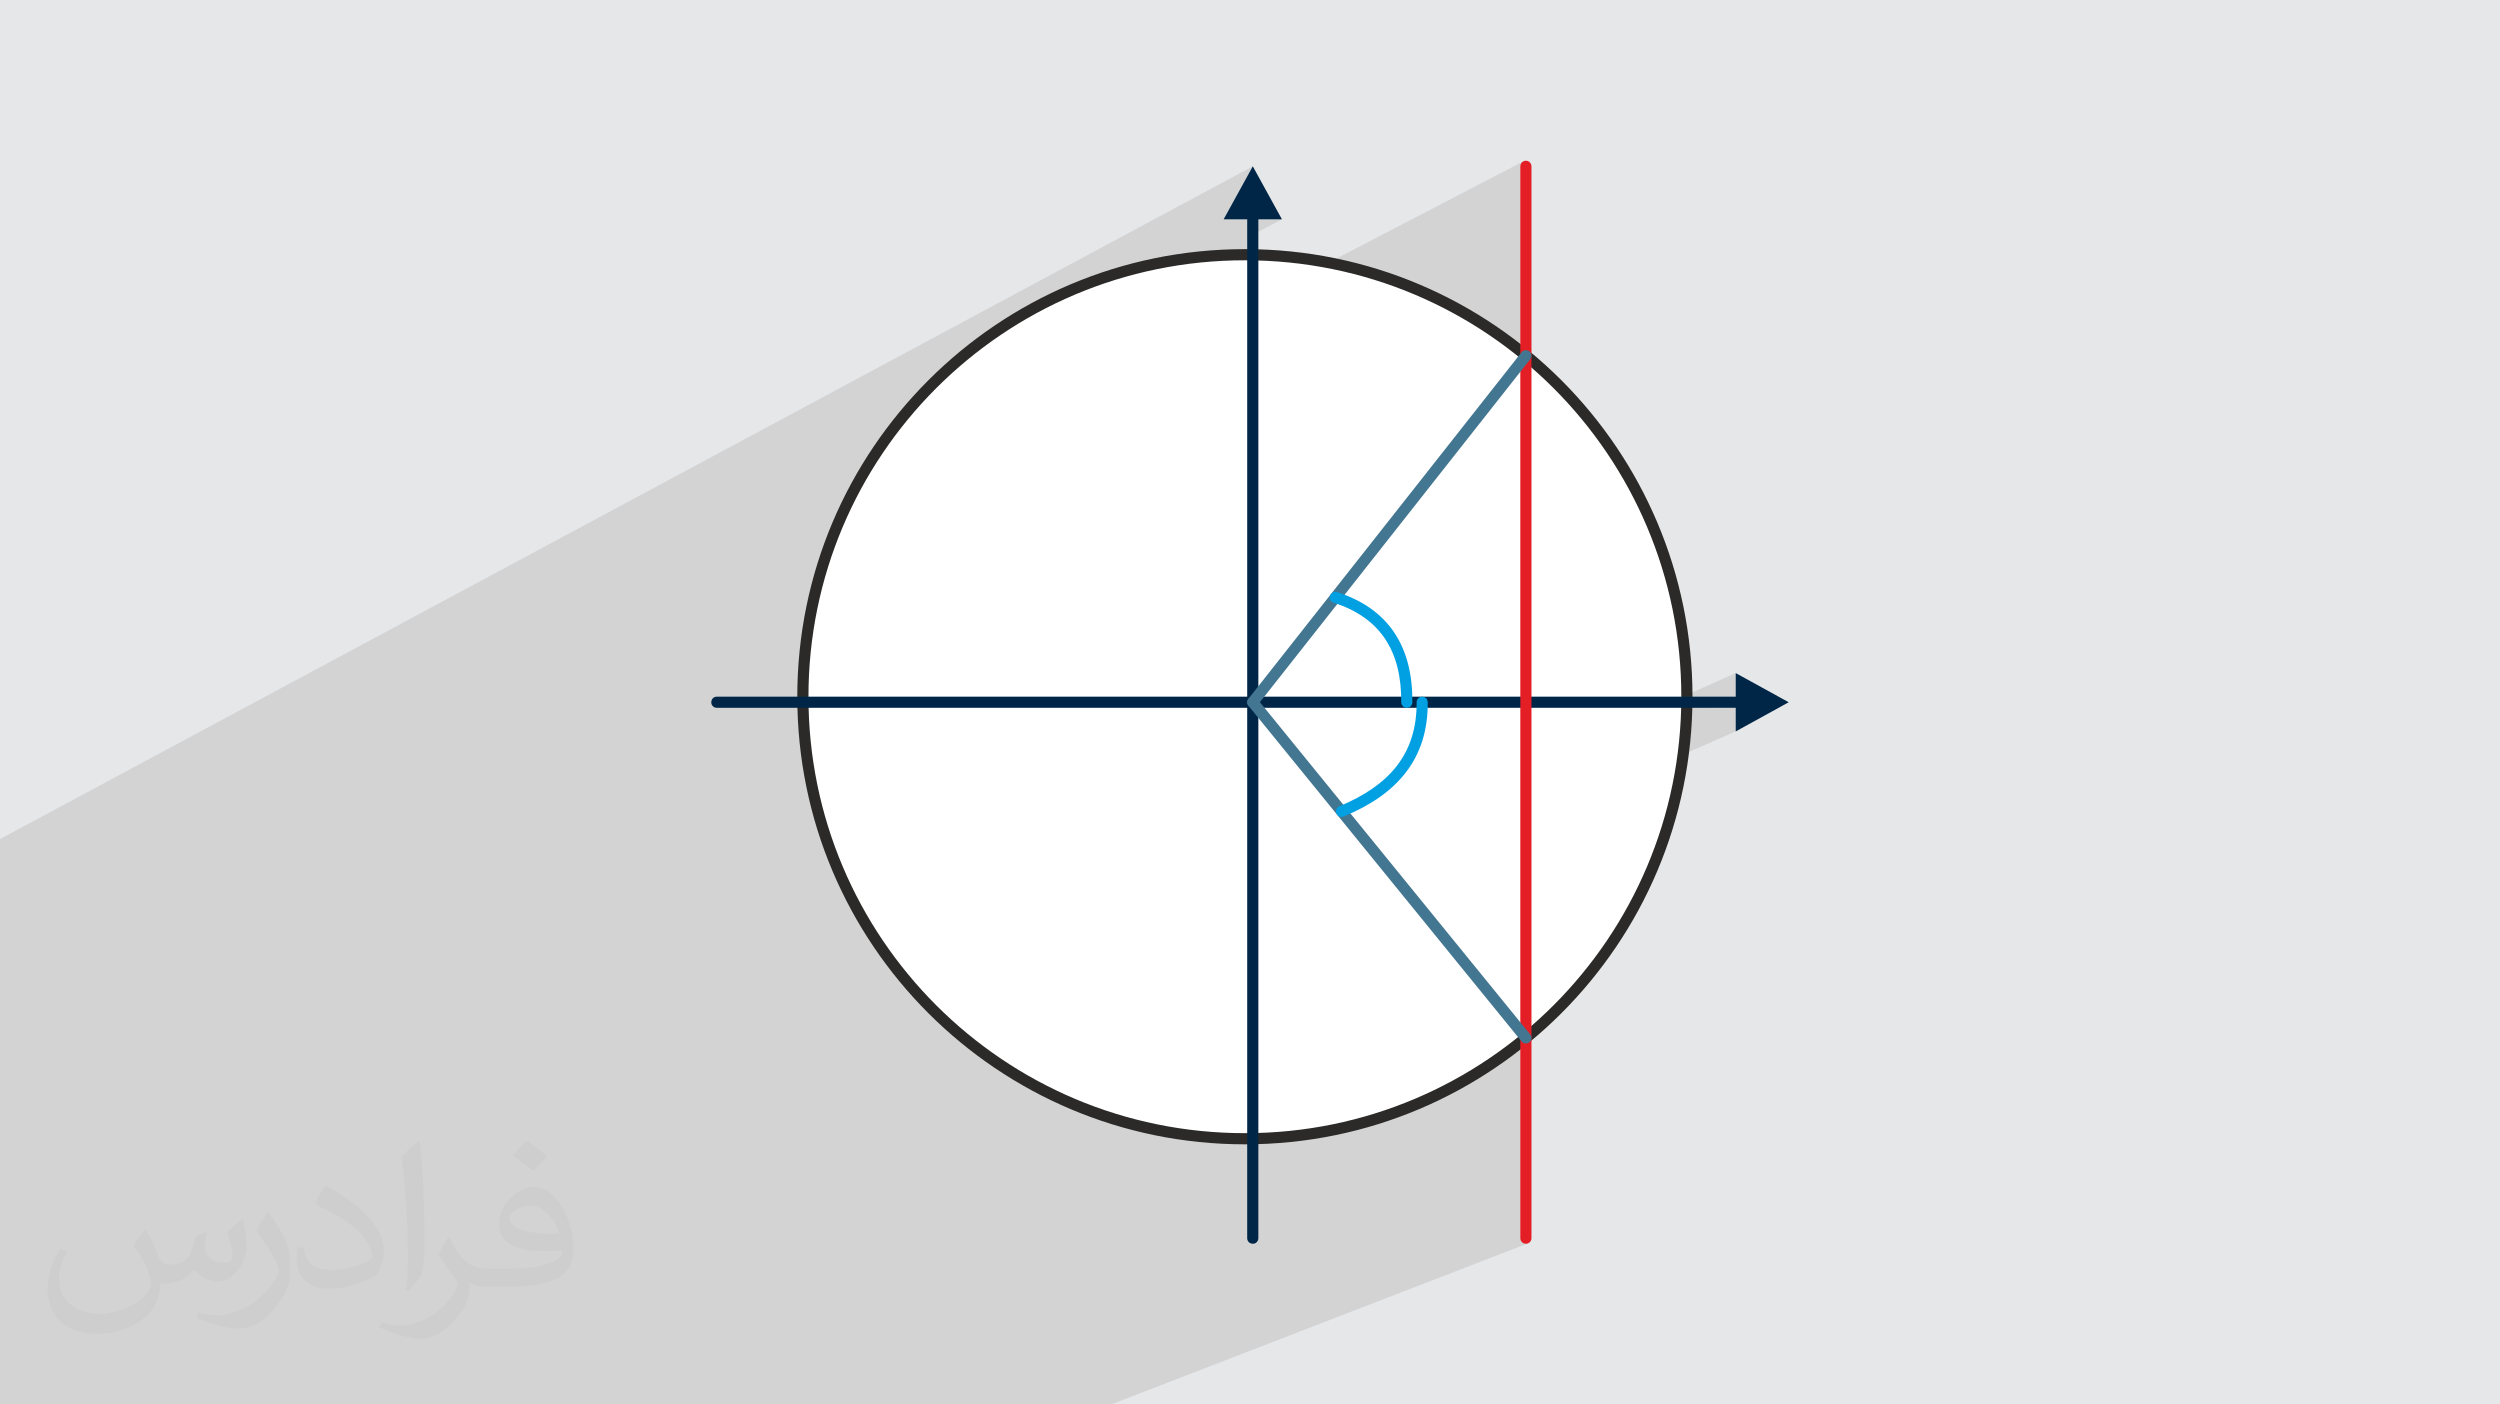 <?xml version="1.0" encoding="UTF-8"?>
<!DOCTYPE svg PUBLIC "-//W3C//DTD SVG 1.0//EN" "http://www.w3.org/TR/2001/REC-SVG-20010904/DTD/svg10.dtd">
<!-- Creator: CorelDRAW -->
<svg xmlns="http://www.w3.org/2000/svg" xml:space="preserve" width="94.192mm" height="52.917mm" version="1.0" style="shape-rendering:geometricPrecision; text-rendering:geometricPrecision; image-rendering:optimizeQuality; fill-rule:evenodd; clip-rule:evenodd"
viewBox="0 0 9404.92 5283.66"
 xmlns:xlink="http://www.w3.org/1999/xlink"
 xmlns:xodm="http://www.corel.com/coreldraw/odm/2003">
 <defs>
  <style type="text/css">
   <![CDATA[
    .fil3 {fill:white}
    .fil4 {fill:#2B2A29;fill-rule:nonzero}
    .fil6 {fill:#E31E24;fill-rule:nonzero}
    .fil8 {fill:#00A0E3;fill-rule:nonzero}
    .fil5 {fill:#002647;fill-rule:nonzero}
    .fil7 {fill:#437691;fill-rule:nonzero}
    .fil2 {fill:#373435;fill-opacity:0.031}
    .fil1 {fill:#2B2A29;fill-opacity:0.102}
    .fil0 {fill:#E6E7E8}
   ]]>
  </style>
 </defs>
 <g id="Layer_x0020_1">
  <polygon class="fil0" points="-0,0 9404.92,0 9404.92,5283.66 -0,5283.66 "/>
  <polygon class="fil1" points="750.88,5283.66 586.72,5283.66 509.8,5283.66 348.7,5283.66 204.89,5283.66 172.62,5283.66 129.77,5283.66 102.13,5283.66 44.76,5283.66 43.93,5283.66 17.88,5283.66 -0,5283.66 -0,5104.95 -0,5094.21 -0,5092.42 -0,5079.91 -0,5078.21 -0,5067.18 -0,4873.07 -0,4870.72 -0,4868.68 -0,4846.65 -0,4846.61 -0,4831.9 -0,4658.59 -0,4631.35 -0,4625.27 -0,4200.79 -0,4175.48 -0,4164.64 -0,4134.6 -0,4115.96 -0,4017.56 -0,4011.98 -0,3977.46 -0,3595.88 -0,3585.57 -0,3372.92 -0,3333.54 -0,3327.36 -0,3314.84 -0,3287.55 -0,3275.11 -0,3256.36 -0,3235.8 -0,3215.22 -0,3156.53 4712.93,625.61 4603.21,825.08 4691.95,825.08 4691.95,847.33 4733.92,825.08 4822.66,825.08 4691.95,894.14 4691.95,958.41 4768.81,960.36 4853.25,966.78 4936.48,977.35 4997.32,988.21 5732.18,606.27 5728.62,608.21 5725.51,610.78 5722.95,613.88 5721.01,617.45 5719.79,621.39 5719.36,625.61 5719.36,1320.92 5722.78,1323.61 5730.2,1319.92 5733.93,1318.31 5737.85,1317.46 5741.88,1317.37 5745.87,1318.04 5749.72,1319.51 5753.3,1321.79 5756.36,1324.73 5758.69,1328.13 5760.3,1331.85 5761.16,1335.78 5761.25,1339.8 5760.57,1343.8 5759.1,1347.64 5756.82,1351.22 5756.63,1351.46 5801.31,1390.17 5859.06,1445.23 5914.12,1502.97 5966.39,1563.31 6015.75,1626.13 6062.11,1691.33 6105.37,1758.8 6145.41,1828.43 6182.12,1900.13 6215.43,1973.79 6245.2,2049.3 6271.35,2126.56 6293.75,2205.47 6312.32,2285.93 6326.94,2367.82 6337.52,2451.03 6343.94,2535.48 6345.92,2613.91 6529.68,2532.11 6529.68,2620.85 6434.79,2662.83 6529.68,2662.83 6529.68,2751.56 6331.5,2838.4 6326.94,2874.29 6312.32,2956.17 6293.75,3036.62 6271.35,3115.53 6245.2,3192.8 6215.43,3268.31 6182.12,3341.97 6145.41,3413.67 6105.37,3483.31 6062.11,3550.77 6015.75,3615.97 5966.39,3678.78 5914.12,3739.12 5859.06,3796.87 5801.31,3851.93 5756.18,3891.02 5756.57,3891.51 5758.9,3895.05 5760.44,3898.87 5761.18,3902.84 5761.16,3906.86 5760.36,3910.79 5758.82,3914.53 5756.54,3917.96 5753.54,3920.94 5750,3923.27 5719.36,3935.86 5719.36,4658.06 5719.79,4662.29 5721.01,4666.23 5722.95,4669.79 5725.51,4672.9 5728.62,4675.46 5732.18,4677.4 5736.12,4678.62 5740.35,4679.05 5744.57,4678.62 5748.52,4677.4 4179.57,5283.66 4175.87,5283.66 4104.55,5283.66 3204.95,5283.66 3131.41,5283.66 2617.99,5283.66 2567.55,5283.66 2517.26,5283.66 2440.39,5283.66 2438.49,5283.66 2377.49,5283.66 2313.17,5283.66 2220,5283.66 "/>
  <path class="fil2" d="M548.54 4627.69c17.95,27.21 29.6,53.36 40.96,82.43 8.45,16.91 12.93,48.09 52.57,48.09 11.61,0 28.28,-3.42 43.06,-11.61 16.63,-8.73 29.32,-21.94 35.94,-42l15.85 -53.36 38.57 -19.02 2.64 2.64c-5.27,20.09 -6.59,39.36 -6.59,54.43 0,44.63 38.57,61.56 69.22,61.56 17.95,0 34.09,-8.73 34.09,-25.11 0,-21.13 -8.98,-57.06 -20.62,-89.29 17.95,-17.95 35.94,-35.94 56.53,-50.47l3.17 1.6c8.98,38.04 14,75.56 14,100.66 0,24.57 -10.83,51.79 -19.81,69.49 -18.49,34.87 -51.25,62.62 -90.87,62.62 -30.1,0 -63.65,-15.07 -86.66,-43.06l-1.32 0c-21.66,26.96 -55.22,51.25 -108.86,51.25l-16.63 0c-2.64,35.41 -10.29,60.49 -21.94,82.95 -31.95,62.34 -126.81,106.47 -216.1,106.47 -124.17,0 -186.51,-71.59 -186.51,-166.96 0,-58.91 19.27,-113.6 48.88,-152.42l24.29 10.04c-18.49,35.41 -30.91,68.68 -30.91,101.45 0,89.29 72.66,131.83 156.4,131.83 77.68,0 173.83,-49.41 191.28,-106.72 -6.59,-62.62 -30.1,-91.93 -66.04,-148.99 10.83,-19.02 24.83,-38.04 42.28,-58.38l3.17 0 0 0 0 0 -0.02 -0.09zm1432.13 -336.04c26.15,16.39 51.79,35.66 76.87,57.85 -14,19.81 -31.45,37.79 -53.11,53.64 -25.11,-20.34 -50.19,-37.79 -75.84,-56.27 17.42,-19.55 34.62,-38.29 52.04,-55.22l0 0 0 0 0 0 0 0 0 0 0.03 0zm13.47 244.11c-42.28,0 -76.87,27.75 -76.87,48.34 0,44.13 84.53,57.85 185.72,57.31 -12.68,-51.79 -57.06,-105.68 -108.86,-105.68l0.01 0.03zm-94.86 236.19c54.96,0 103.04,-1.6 139.74,-10.83 40.96,-10.29 75.56,-30.91 75.56,-45.17 0,-3.7 0,-8.19 -1.32,-11.89 -22.98,2.11 -49.41,2.11 -72.38,2.11 -74.49,0 -131.55,-16.91 -154.02,-58.66 -5.55,-11.61 -9.51,-24.57 -9.51,-39.36 0,-40.43 17.42,-79.79 48.09,-107 25.61,-22.45 53.89,-36.44 82.67,-36.44 52.04,0 93.51,41.75 122.57,107.54 15.85,35.94 26.68,77.4 26.68,129.72 0,34.87 -9.51,64.19 -31.17,85.85 -40.43,39.11 -114.92,53.89 -229.04,53.89l-51.79 0 0 0 -13.47 0c-28.28,0 -48.62,-5.02 -64.72,-17.42l-2.64 0c0.79,6.59 1.32,12.93 1.32,19.02 0,25.61 -8.45,58.38 -25.61,84.53 -50.72,75.3 -105.68,108.04 -153.24,108.04 -48.09,0 -107,-18.49 -160.11,-42.54l9.51 -18.49c17.17,7.13 40.96,11.89 73.7,11.89 85.85,0 198.66,-82.43 212.66,-163 -3.17,-6.59 -8.98,-15.32 -17.17,-24.57 -25.11,-29.85 -40.96,-54.68 -55.75,-80.83 12.68,-25.11 24.29,-45.17 35.13,-63.4l4.49 -0.53c36.72,74.77 69.99,117.55 144.23,117.55l11.61 0 0 0 53.89 0 0 0 0 0 0 0 0 0 0 0 0.09 0.01zm-371.98 79c6.34,-34.34 6.87,-72.91 6.87,-108.86l0 -53.36c0,-99.6 -12.68,-244.36 -22.98,-338.68 17.95,-19.27 43.06,-42 62.87,-57.31l5.81 1.6c13.47,118.62 16.63,256 16.63,383.06 0,33.3 -1.32,65.79 -4.49,89.55 -1.85,30.1 -19.27,52.83 -56.53,87.7l-8.19 -3.7zm-382.8 -157.19c1.85,46.77 24.83,83.49 105.15,83.49 49.93,0 92.19,-12.93 138.96,-35.13 8.45,-3.7 12.93,-8.73 12.93,-12.93 0,-29.32 -22.45,-68.15 -60.23,-103.55 -36.72,-33.3 -85.34,-62.62 -130.76,-82.18 -15.6,-6.59 -20.62,-13.47 -20.62,-20.09 0,-13.47 17.95,-41.75 32.77,-62.09l5.02 -0.53c52.04,27.21 110.17,67.64 153.24,112.53 39.11,41.47 63.4,83.49 63.4,129.19 0,33.81 -10.29,65.51 -26.96,95.11 -57.06,28.79 -117.83,50.72 -178.06,50.72 -73.17,0 -123.1,-34.34 -123.1,-114.92 0,-8.73 0,-22.19 3.17,-39.64l25.11 0 0 0 0 0 0 0 0 0 0 0 -0.02 0zm-132.37 -132.9l45.45 73.45c16.63,27.21 32.23,56.81 32.23,103.55l0 59.7c0,48.34 -30.91,100.13 -80.83,151.38 -39.11,34.62 -73.7,49.41 -105.68,49.41 -47.55,0 -101.98,-14.79 -164.85,-41.75l7.13 -18.49c19.81,5.27 42.79,9.77 71.06,9.77 90.36,-0.53 182.8,-66.57 225.08,-147.15 5.02,-9.26 6.87,-17.95 6.87,-24.04 0,-9.26 -5.02,-19.55 -8.98,-28.79 -22.98,-43.31 -48.62,-82.95 -76.87,-119.68 14.79,-23.25 29.6,-45.7 45.7,-67.9l3.7 0.53 0 0 0 0 0 0 0 0 0 0 -0.02 0.01z"/>
  <g id="_2376455763216">
   <circle class="fil3" cx="4683.24" cy="2621.05" r="1662.86"/>
   <path class="fil4" d="M4683.24 937.2c464.98,0 885.94,188.47 1190.66,493.19 304.72,304.72 493.19,725.68 493.19,1190.66 0,464.97 -188.47,885.94 -493.19,1190.65 -304.72,304.72 -725.68,493.2 -1190.66,493.2 -464.98,0 -885.94,-188.48 -1190.66,-493.2 -304.72,-304.71 -493.19,-725.68 -493.19,-1190.65 0,-464.98 188.47,-885.94 493.19,-1190.66 304.72,-304.72 725.68,-493.19 1190.66,-493.19zm1160.98 522.87c-297.12,-297.12 -707.59,-480.89 -1160.98,-480.89 -453.39,0 -863.87,183.77 -1160.98,480.89 -297.12,297.11 -480.89,707.58 -480.89,1160.98 0,453.39 183.77,863.86 480.89,1160.98 297.11,297.11 707.59,480.89 1160.98,480.89 453.39,0 863.86,-183.78 1160.98,-480.89 297.12,-297.12 480.89,-707.59 480.89,-1160.98 0,-453.4 -183.78,-863.87 -480.89,-1160.98z"/>
   <path class="fil5" d="M4603.21 825.08l109.72 -199.47 109.72 199.47 -88.74 0 0 3832.98c-0.04,3.16 -0.6,5.75 -1.86,8.64 -9.42,20.42 -39.87,13.98 -40.12,-8.64l0 -3832.98 -88.74 0z"/>
   <path class="fil5" d="M6529.68 2532.11l199.47 109.73 -199.47 109.72 0 -88.74 -3832.97 0c-3.16,-0.04 -5.75,-0.6 -8.64,-1.86 -20.42,-9.43 -13.99,-39.87 8.64,-40.12l3832.97 0 0 -88.75z"/>
   <path class="fil6" d="M5761.34 4658.06c0,11.59 -9.41,20.99 -20.99,20.99 -11.59,0 -20.99,-9.4 -20.99,-20.99l0 -4032.45c0,-11.58 9.4,-20.99 20.99,-20.99 11.58,0 20.99,9.41 20.99,20.99l0 4032.45z"/>
   <path class="fil7" d="M4729.41 2654.79c-7.15,9.1 -20.33,10.67 -29.43,3.52 -9.11,-7.15 -10.68,-20.33 -3.52,-29.44l1027.4 -1303.57c7.16,-9.1 20.34,-10.67 29.44,-3.52 9.1,7.16 10.67,20.34 3.52,29.44l-1027.41 1303.57z"/>
   <path class="fil7" d="M5756.57 3891.51c7.29,8.97 5.93,22.15 -3.04,29.44 -8.96,7.28 -22.14,5.92 -29.43,-3.04l-1027.41 -1262.88c-7.29,-8.96 -5.92,-22.14 3.04,-29.43 8.97,-7.29 22.15,-5.93 29.44,3.04l1027.4 1262.87z"/>
   <path class="fil8" d="M5017.37 2267.47c-10.99,-3.47 -17.08,-15.23 -13.6,-26.23 3.47,-10.99 15.23,-17.09 26.23,-13.61 96.87,30.94 168.15,82.03 215.15,152.08 46.75,69.66 68.99,157.46 68.1,262.29 -0.09,11.54 -9.53,20.83 -21.07,20.74 -11.54,-0.09 -20.83,-9.53 -20.75,-21.07 0.83,-96.28 -19.11,-176.19 -61.04,-238.68 -41.67,-62.09 -105.59,-107.6 -193.03,-135.52z"/>
   <path class="fil8" d="M5329.29 2641.92c-0.05,-11.54 9.28,-20.95 20.82,-20.99 11.54,-0.04 20.95,9.28 20.99,20.82 0.8,106.69 -28.06,193.57 -82.7,264.46 -54.15,70.22 -133.27,124.05 -233.64,165.37 -10.68,4.38 -22.91,-0.72 -27.3,-11.4 -4.38,-10.68 0.72,-22.91 11.4,-27.3 93.64,-38.54 166.99,-88.14 216.41,-152.24 48.92,-63.45 74.75,-141.85 74.02,-238.72z"/>
  </g>
 </g>
</svg>
